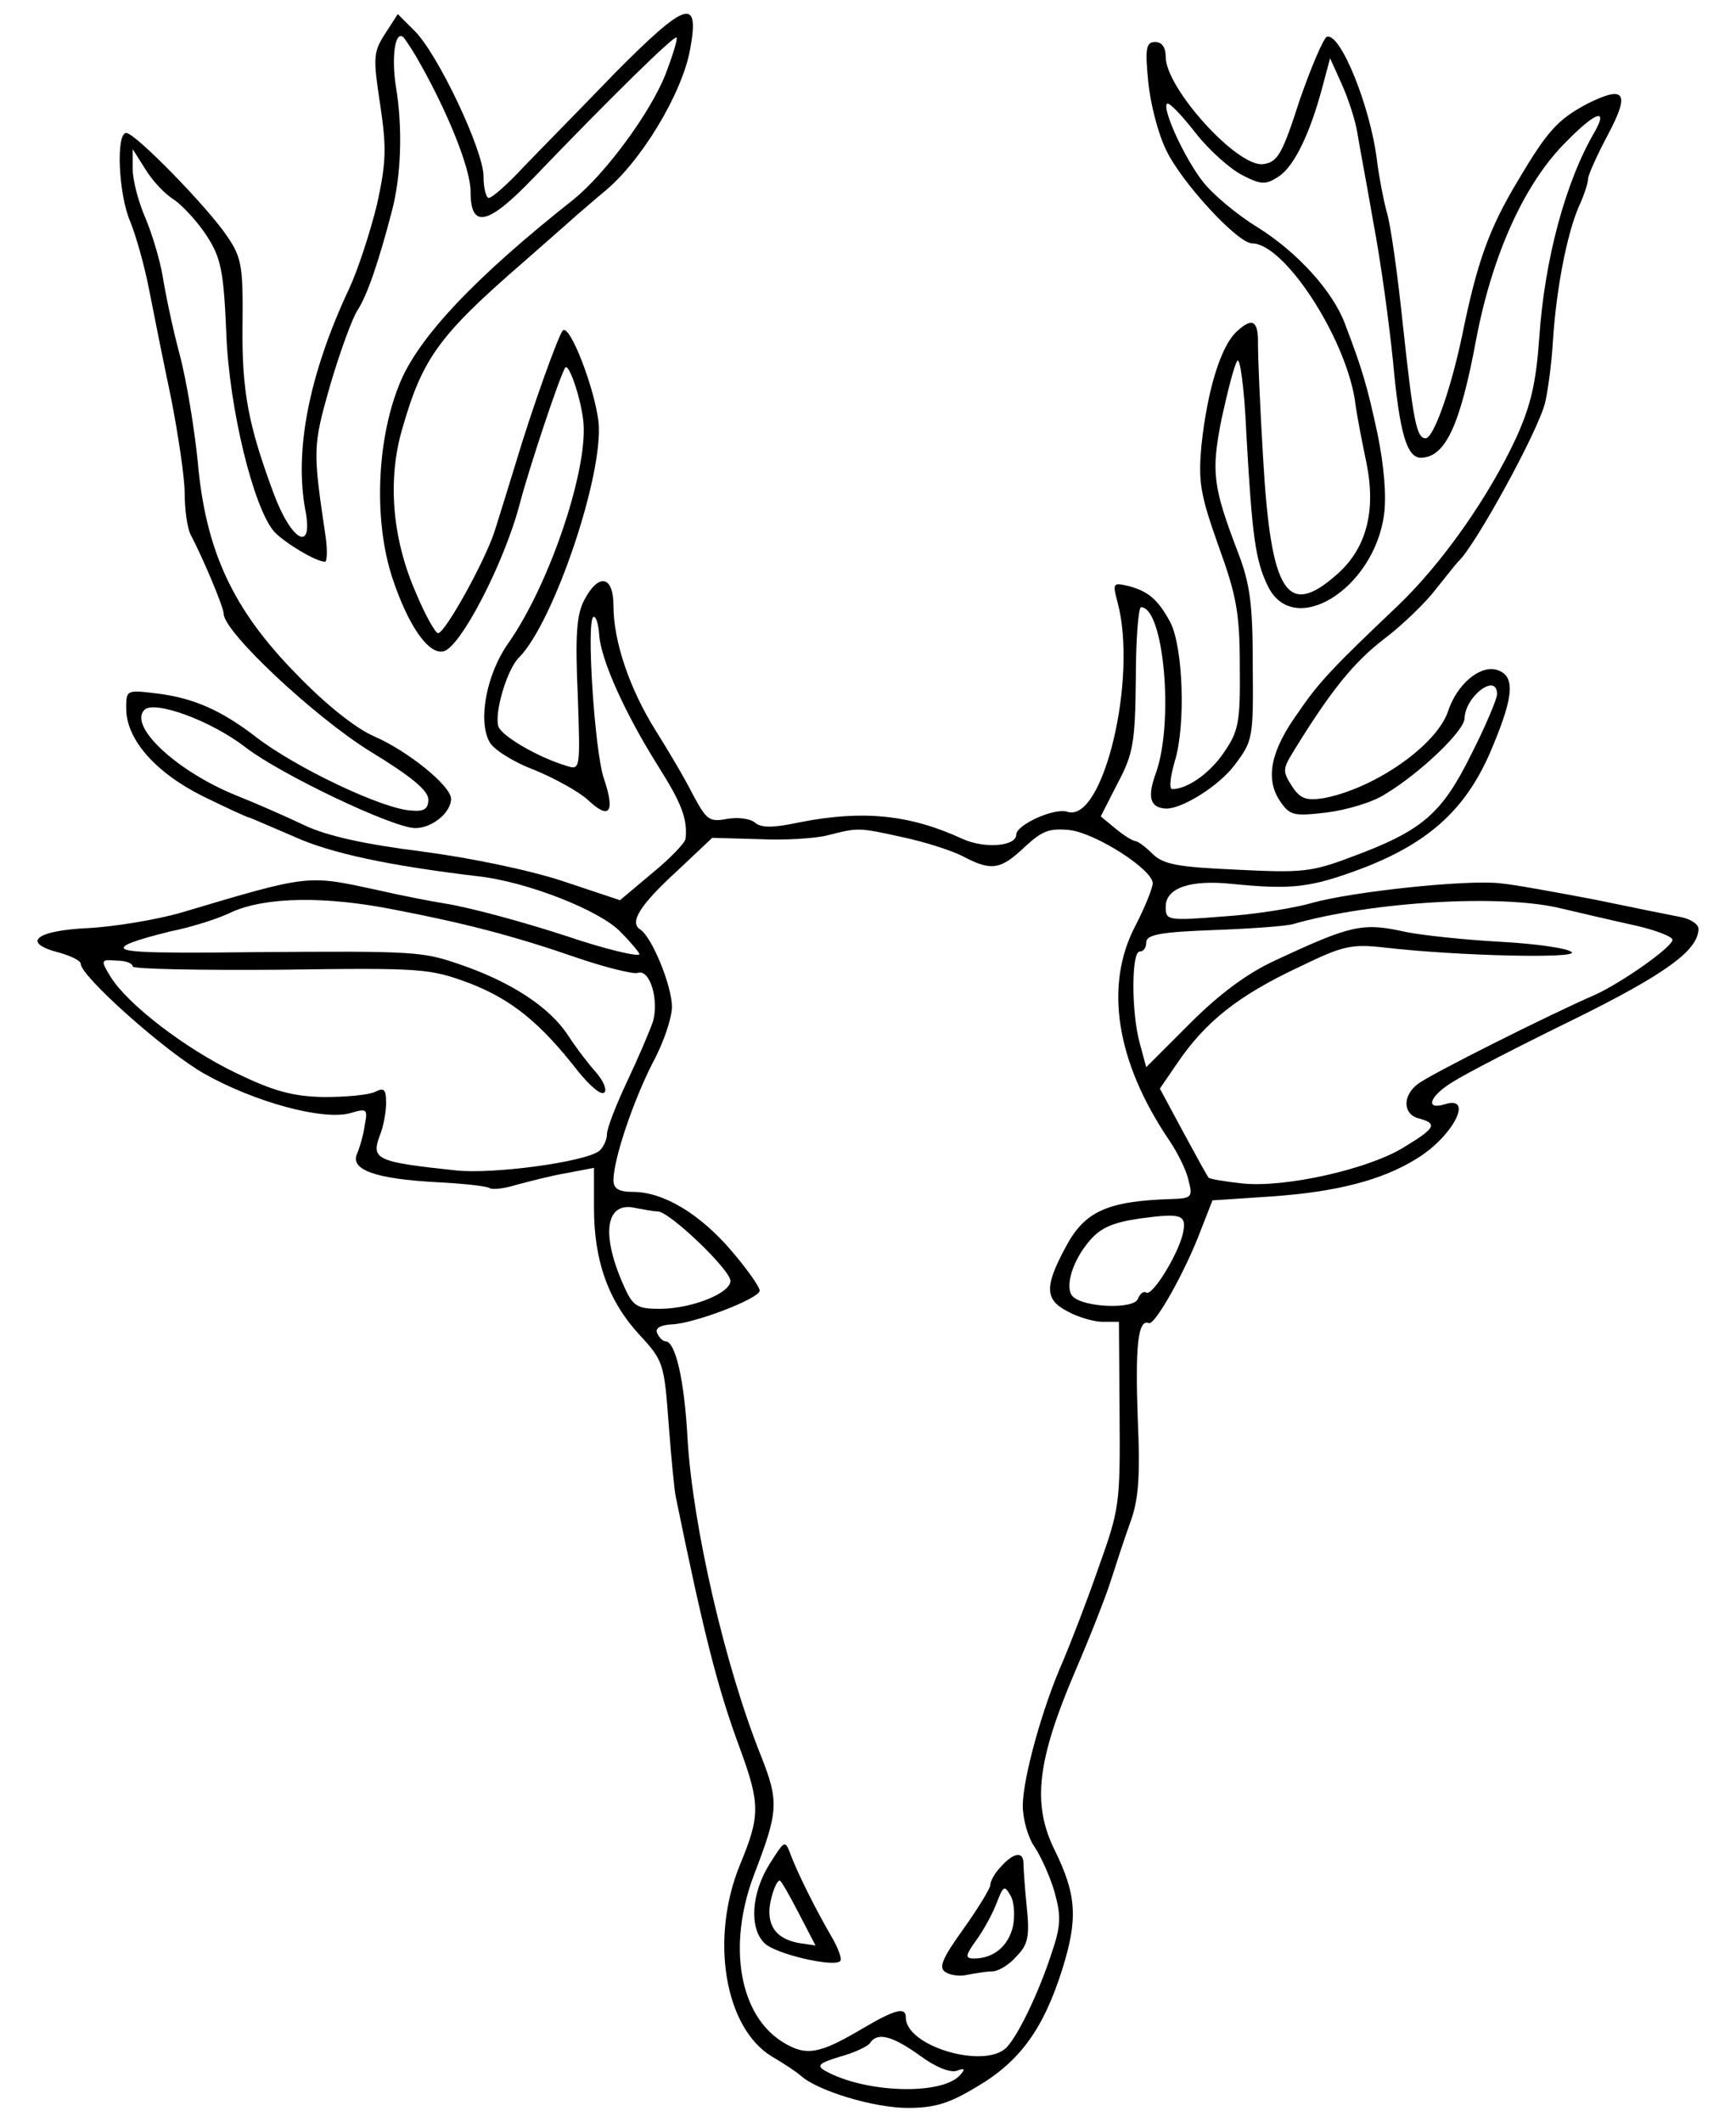 <?xml version="1.0" encoding="UTF-8" standalone="no"?>
<!DOCTYPE svg PUBLIC "-//W3C//DTD SVG 1.1//EN" "http://www.w3.org/Graphics/SVG/1.1/DTD/svg11.dtd">
<svg xmlns:dc="http://purl.org/dc/elements/1.1/" version="1.1" xmlns:xl="http://www.w3.org/1999/xlink" xmlns="http://www.w3.org/2000/svg" viewBox="40.5 63 283.5 346.5" width="283.5" height="346.5">
  <defs>
    <clipPath id="artboard_clip_path">
      <path d="M 40.5 63 L 324 63 L 324 409.5 L 40.5 409.5 Z"/>
    </clipPath>
  </defs>
  <g id="Stag_s_Head_Cabossed_(2)" stroke="none" stroke-opacity="1" stroke-dasharray="none" fill="none" fill-opacity="1">
    <title>Stag&apos;s Head Cabossed (2)</title>
    <g id="Stag_s_Head_Cabossed_(2)_Layer_2" clip-path="url(#artboard_clip_path)">
      <title>Layer 2</title>
      <g id="Graphic_24">
        <rect x="296.57" y="407.398" width="76.752" height="92.102" id="path"/>
        <clipPath id="clip_path">
          <use xl:href="#path"/>
        </clipPath>
        <g clip-path="url(#clip_path)">
          <image xl:href="image438.pdf" width="272" height="343" transform="translate(299.586 408.859) scale(.26)"/>
        </g>
      </g>
      <g id="Group_4">
        <g id="Graphic_17">
          <path d="M 140.898 74.952 C 135.275 80.788 128.484 87.684 125.938 90.337 C 123.392 93.095 120.845 95.323 120.315 95.323 C 119.89 95.323 119.466 93.732 119.466 91.822 C 119.466 87.578 112.039 71.876 108.22 68.056 L 105.461 65.298 L 103.339 68.587 C 101.429 71.557 101.429 72.512 102.596 80.151 C 103.657 87.26 103.551 89.594 102.066 96.384 C 101.005 100.734 98.989 106.994 97.504 110.177 C 91.032 123.97 88.486 136.595 90.395 146.462 C 91.668 153.359 88.061 151.343 85.196 143.598 C 81.059 132.457 79.998 126.94 80.104 116.331 C 80.21 106.676 79.998 105.084 77.664 101.689 C 74.587 97.021 62.598 84.713 61.112 84.713 C 59.415 84.713 59.839 94.687 61.749 99.143 C 62.704 101.477 64.083 106.357 64.826 110.177 C 65.568 113.996 67.16 121.954 68.433 128.001 C 69.6 133.943 70.661 141.051 70.661 143.598 C 70.661 146.25 71.086 149.221 71.616 150.282 C 73.632 154.101 77.027 162.165 77.027 163.226 C 77.027 166.196 91.775 179.989 100.793 185.612 C 107.583 189.75 110.448 192.084 110.448 193.57 C 110.448 195.055 109.811 195.585 107.689 195.373 C 103.021 195.161 88.804 188.371 82.332 183.384 C 76.709 179.034 72.146 177.018 66.311 176.276 C 61.112 175.639 61.112 175.639 61.112 178.716 C 61.112 183.702 65.781 189.113 73.632 193.039 C 77.557 194.949 80.953 196.54 81.271 196.54 C 81.589 196.646 84.772 198.026 88.486 199.617 C 94.533 202.376 104.188 204.391 118.405 206.089 C 126.468 206.938 138.564 211.712 141.853 215.213 C 143.55 216.911 144.929 218.609 144.929 218.821 C 144.929 219.351 139.2 217.972 133.259 215.956 C 125.832 213.516 117.132 211.182 113.1 210.545 C 111.084 210.227 106.098 209.272 101.96 208.317 C 90.607 205.877 91.138 205.771 70.131 212.03 C 66.099 213.198 59.096 214.365 54.746 214.577 C 46.153 215.001 43.925 217.017 50.29 218.609 C 52.094 219.139 53.686 219.882 53.686 220.412 C 53.686 222.428 67.478 234.735 73.844 238.343 C 82.12 243.011 93.154 245.982 97.61 244.815 C 100.475 243.966 100.581 244.072 100.05 246.831 C 99.838 248.422 99.201 250.544 98.777 251.499 C 97.716 254.045 101.854 255.53 111.721 256.061 C 115.965 256.273 119.89 256.698 120.421 257.016 C 120.845 257.334 122.861 257.122 124.877 256.485 C 126.893 255.955 130.5 255 133.046 254.576 L 137.503 253.727 L 137.503 260.305 C 137.503 268.899 139.837 275.477 144.929 280.994 C 148.855 285.238 148.961 285.662 149.704 295.635 C 150.128 301.259 150.659 306.67 150.871 307.518 C 155.433 329.799 157.661 338.605 161.268 348.366 C 164.664 357.596 164.664 359.506 161.375 367.463 C 156.388 379.559 158.828 394.2 166.573 398.868 C 168.377 399.929 170.499 401.309 171.348 402.051 C 174.106 404.491 183.231 407.25 188.748 407.25 C 193.204 407.25 195.538 406.507 200.1 403.749 C 207.103 399.611 210.922 394.306 213.999 384.545 C 216.545 376.376 216.333 372.45 212.726 365.129 C 209.012 357.596 209.861 350.488 216.121 335.846 C 218.455 330.435 221.001 323.963 221.85 321.311 C 222.699 318.659 224.078 314.415 225.033 311.762 C 226.412 308.049 226.731 304.441 226.306 294.787 C 225.882 283.01 226.306 278.341 228.11 279.084 C 229.065 279.509 234.051 270.702 236.598 263.912 L 238.507 259.032 L 248.162 258.395 C 258.772 257.652 266.199 255.743 271.822 252.241 C 277.764 248.634 281.265 241.844 276.49 243.329 C 273.095 244.39 273.944 241.95 277.87 239.616 C 279.673 238.449 288.479 233.887 297.392 229.537 C 312.457 222.11 317.868 218.184 317.868 214.683 C 317.868 213.94 316.595 213.091 315.004 212.773 C 313.306 212.455 307.046 211.182 300.893 209.909 C 294.739 208.741 287.843 207.468 285.509 207.256 C 279.885 206.62 261.318 208.635 254.846 210.439 C 251.982 211.288 245.404 212.349 240.311 212.667 C 231.081 213.41 230.868 213.304 230.868 211.076 C 230.868 207.999 234.9 206.62 241.796 207.362 C 251.557 208.317 254.528 207.999 263.228 204.71 C 274.156 200.466 280.204 194.843 284.236 184.976 C 287.843 176.382 287.949 173.199 284.766 172.35 C 282.007 171.713 278.4 174.896 277.021 179.034 C 275.217 184.657 265.032 191.766 256.65 193.357 C 253.786 193.782 252.831 193.463 251.451 191.341 C 249.966 189.007 249.966 188.583 251.664 185.824 C 257.711 175.957 261.531 171.183 266.517 167.363 C 269.594 165.029 273.414 161.316 275.005 159.194 C 276.703 157.072 278.294 155.056 278.612 154.738 C 281.265 152.404 291.662 133.518 292.829 128.744 C 293.254 126.94 293.89 122.484 294.103 118.665 C 294.633 110.389 296.331 101.371 298.346 96.702 C 299.195 94.899 299.832 92.883 299.832 92.246 C 299.832 91.61 301.317 88.321 303.121 84.926 C 306.728 78.135 305.879 76.862 299.726 79.939 C 294.951 82.485 293.254 84.289 288.479 92.352 C 283.599 100.416 281.689 105.933 279.249 117.922 C 277.339 126.94 274.581 134.579 273.307 134.579 C 271.822 134.579 271.292 131.715 269.594 116.012 C 268.745 107.843 267.578 99.461 266.942 97.551 C 266.411 95.535 265.668 91.716 265.35 89.063 C 264.289 80.47 259.409 68.268 257.181 69.011 C 256.65 69.223 254.634 73.891 252.725 79.409 C 249.86 88.321 249.117 89.488 246.783 89.806 C 242.539 90.337 230.868 77.393 230.868 72.3 C 230.868 70.709 230.232 69.86 229.171 69.86 C 227.685 69.86 227.473 70.815 228.004 76.226 C 228.322 79.727 229.595 84.82 230.975 87.578 C 233.521 92.883 242.645 102.75 244.979 102.75 C 250.178 102.75 260.045 117.816 261.743 128.213 C 262.061 130.866 263.016 135.534 263.653 138.611 C 265.244 146.462 263.653 152.616 258.772 156.86 C 250.709 163.968 248.056 159.937 246.783 137.974 C 246.253 129.381 245.934 120.999 245.934 119.407 C 246.04 115.376 245.085 114.739 242.539 117.073 C 239.887 119.407 237.659 126.728 236.704 135.746 C 236.173 141.688 236.492 143.704 239.462 152.085 C 242.433 160.255 242.964 163.12 242.964 171.82 C 243.07 180.944 242.751 182.429 240.417 185.824 C 238.083 189.326 234.37 191.872 231.929 191.872 C 231.399 191.872 231.611 189.856 232.354 187.31 C 234.157 181.474 233.733 168.743 231.611 164.605 C 229.595 160.891 228.004 159.512 224.609 158.663 C 222.275 158.133 222.168 158.239 223.017 161.422 C 226.306 173.729 220.683 197.389 214.848 195.585 C 212.726 194.843 206.466 197.707 206.466 199.299 C 206.466 201.209 201.373 201.633 197.766 200.041 C 189.066 196.01 181.427 195.267 171.136 197.283 C 166.679 198.238 164.77 198.238 163.709 197.283 C 162.86 196.646 160.844 196.434 159.146 196.752 C 156.282 197.283 155.857 196.859 153.629 192.721 C 152.356 190.174 149.598 185.506 147.582 182.323 C 143.338 175.533 140.685 167.788 140.685 161.952 C 140.685 156.966 138.245 156.541 135.911 160.998 C 134.638 163.438 134.426 166.833 134.85 176.488 C 135.275 188.795 135.275 188.795 132.94 188.052 C 128.378 186.673 122.543 183.278 121.906 181.687 C 121.164 179.565 123.285 172.244 125.301 170.334 C 130.925 164.605 139.094 140.521 138.245 131.927 C 137.609 126.41 133.577 115.906 132.41 116.967 C 131.667 117.816 127.423 129.593 124.665 138.823 C 123.498 142.643 122.012 147.417 121.376 149.433 C 119.996 154.101 113.206 166.409 112.039 166.409 C 111.615 166.409 109.917 163.438 108.432 159.831 C 104.506 150.918 103.764 141.263 106.204 132.988 C 109.493 121.529 112.145 117.816 125.832 105.933 C 129.439 102.75 133.471 99.249 134.744 98.082 C 136.017 97.021 137.927 95.323 139.094 94.368 C 145.142 89.488 151.932 78.241 153.205 71.027 C 154.796 62.433 152.568 63.176 140.898 74.952 Z" fill="black"/>
        </g>
        <g id="Graphic_16">
          <path d="M 108.432 72.194 C 113.418 80.788 117.344 90.443 117.344 94.262 C 117.344 100.416 120.103 99.885 127.635 92.034 C 140.261 78.878 150.553 68.799 150.977 69.117 C 151.189 69.435 150.34 72.088 149.173 75.165 C 146.627 81.53 139.412 91.291 134.214 95.535 C 118.087 108.267 108.644 118.24 105.673 125.879 C 101.96 135.11 101.536 148.266 104.612 157.496 C 107.159 165.135 110.448 169.91 112.888 169.379 C 115.646 168.849 122.861 154.95 125.407 145.189 C 126.893 139.46 132.092 123.863 132.834 123.015 C 133.365 122.378 135.168 127.365 135.699 131.29 C 136.866 138.717 130.394 158.345 123.392 168.212 C 119.996 173.093 118.511 180.626 120.421 184.127 C 120.951 185.294 124.24 187.416 127.635 188.689 C 131.031 190.068 135.062 192.296 136.548 193.676 C 140.049 196.965 141.004 195.691 139.094 190.068 C 137.609 185.612 136.229 164.499 137.396 163.756 C 137.821 163.544 138.245 164.923 138.351 166.727 C 138.67 170.865 142.595 179.565 148.006 188.159 C 151.826 194.206 152.781 196.752 152.462 199.935 C 152.462 200.572 150.022 203.118 147.051 205.559 L 141.746 210.015 L 132.516 206.938 C 127.105 205.134 117.45 203.118 109.387 202.057 C 100.05 200.89 93.896 199.511 90.289 197.813 C 87.425 196.434 82.332 194.206 79.149 192.933 C 69.388 189.007 61.431 181.581 64.083 178.928 C 65.675 177.337 74.905 180.626 80.634 185.082 C 86.47 189.538 104.718 198.238 108.326 198.238 C 111.084 198.238 114.161 195.691 114.161 193.463 C 114.161 191.341 107.053 185.612 101.642 183.278 C 98.671 182.005 93.684 178.079 88.804 172.987 C 78.512 162.483 74.056 152.934 72.783 138.293 C 72.253 133.094 70.979 125.137 69.812 120.787 C 68.645 116.437 67.478 110.707 67.054 108.055 C 66.629 105.509 65.356 101.265 64.295 98.718 C 63.128 96.066 62.173 92.459 62.173 90.655 L 62.173 87.366 L 64.189 90.549 C 65.25 92.352 67.372 94.687 68.964 95.641 C 70.449 96.702 72.889 99.355 74.375 101.689 C 76.603 105.19 77.027 107.418 77.451 117.285 C 77.876 129.593 81.907 146.038 85.303 149.857 C 87 151.661 92.093 154.738 93.578 154.738 C 93.896 154.738 94.003 152.934 93.684 150.706 C 91.562 136.383 91.562 135.959 94.427 125.879 C 96.018 120.468 98.034 114.951 98.883 113.678 C 100.475 111.238 102.384 105.615 104.506 97.445 C 105.992 91.822 106.31 83.971 105.143 77.074 C 104.4 72.194 105.037 67.844 106.416 69.117 C 106.734 69.541 107.689 70.921 108.432 72.194 Z" fill="#FFFFFF"/>
        </g>
        <g id="Graphic_15">
          <path d="M 262.167 84.713 C 262.486 86.729 263.759 93.413 264.82 99.567 C 265.987 105.721 267.366 115.8 268.003 122.166 C 269.064 133.731 270.231 137.762 272.565 137.762 C 276.49 137.656 278.931 132.67 281.583 118.346 C 284.236 104.448 289.54 92.777 296.331 86.093 C 300.999 81.318 303.121 80.576 300.999 84.395 C 296.118 92.671 292.723 105.509 291.875 118.134 C 291.344 125.561 290.495 129.168 288.161 134.367 C 283.599 144.234 275.96 155.056 268.745 161.952 C 258.242 171.926 255.907 174.366 252.512 179.352 C 248.056 185.506 247.101 190.068 249.435 193.676 C 251.133 196.222 251.664 196.328 257.181 195.691 C 260.47 195.267 264.82 193.994 266.836 192.615 C 272.459 189.22 279.673 182.323 279.673 180.307 C 279.779 176.7 284.978 172.774 284.978 176.382 C 284.978 177.124 283.068 181.687 280.734 186.249 C 275.96 195.904 272.777 198.662 261.318 202.906 C 254.634 205.452 253.043 205.559 242.433 205.028 C 232.778 204.604 230.444 204.179 228.64 202.376 C 227.579 201.315 226.306 200.36 225.882 200.36 C 225.351 200.254 223.972 199.405 222.699 198.344 L 220.259 196.328 L 223.017 190.917 C 225.564 186.143 225.882 184.233 225.988 173.835 C 225.988 167.47 226.412 162.165 226.837 162.165 C 230.55 162.165 232.248 180.838 229.277 189.22 C 227.792 193.251 228.322 194.949 230.975 195.055 C 233.627 195.055 239.568 191.341 242.115 187.946 C 245.085 184.021 245.192 183.596 245.085 171.713 C 245.085 161.74 244.661 158.345 242.645 153.146 C 238.507 142.324 238.295 139.99 239.993 131.396 C 240.948 127.046 242.009 122.802 242.539 121.954 C 242.964 121.105 243.706 126.198 244.025 133.624 C 244.979 150.6 245.51 154.526 247.526 158.663 C 251.664 167.363 264.82 159.3 266.517 147.099 C 266.942 143.916 266.517 139.035 265.456 133.837 C 263.759 125.985 263.016 123.439 260.151 115.906 C 258.135 110.495 252.3 104.129 245.828 100.098 C 242.539 98.082 238.614 94.793 237.022 92.777 C 234.051 89.063 230.232 80.788 231.081 79.939 C 231.399 79.621 233.415 81.743 235.749 84.713 C 237.977 87.578 241.478 90.655 243.388 91.61 C 246.465 93.201 247.207 93.201 249.329 91.822 C 251.876 90.124 254.422 84.82 256.438 77.287 L 257.711 72.512 L 259.621 76.756 C 260.682 79.09 261.849 82.698 262.167 84.713 Z" fill="#FFFFFF"/>
        </g>
        <g id="Graphic_14">
          <path d="M 187.899 199.723 C 191.4 200.466 195.75 201.845 197.66 202.8 C 202.434 205.346 203.92 205.028 207.845 201.315 C 210.71 198.662 211.877 198.238 215.166 198.556 C 219.516 199.087 228.746 205.028 228.746 207.256 C 228.746 207.999 227.473 211.182 225.882 214.259 C 220.789 224.02 222.805 236.433 231.399 249.165 C 232.778 251.18 234.264 254.151 234.582 255.743 C 235.325 258.501 235.112 258.713 231.823 258.82 C 221.32 259.138 217.606 260.835 214.529 266.671 C 211.028 273.143 211.134 275.265 214.848 277.174 C 216.545 278.129 219.198 278.872 220.577 278.872 L 223.229 278.872 L 223.335 293.938 C 223.442 308.685 223.335 309.428 219.834 319.189 C 217.925 324.706 215.272 331.496 214.105 334.255 C 210.71 341.894 207.527 353.459 207.527 357.915 C 207.527 360.037 208.376 363.113 209.437 364.599 C 210.498 366.19 211.983 369.479 212.726 372.026 C 213.787 375.951 213.787 377.437 212.195 382.105 C 210.073 388.577 206.784 395.367 204.875 397.383 C 201.267 400.99 188.429 397.171 188.429 392.502 C 188.429 390.699 186.732 391.123 181.321 394.306 C 174.318 398.444 172.196 398.868 168.377 396.534 C 161.268 392.184 159.253 380.832 163.603 369.267 C 167.634 358.763 167.74 357.278 164.77 349.745 C 158.934 335.21 153.629 312.293 152.781 297.969 C 152.25 288.102 150.765 282.055 149.173 282.055 C 148.749 282.055 148.112 281.418 147.794 280.676 C 147.476 279.933 148.325 279.402 150.128 279.296 C 153.842 279.19 164.557 275.052 164.557 273.779 C 164.557 273.143 162.435 270.172 159.889 267.201 C 154.796 261.26 148.855 257.652 143.868 257.652 C 141.534 257.652 140.685 257.122 140.685 255.743 C 140.685 252.348 143.868 242.905 147.051 236.645 C 148.855 233.356 150.234 229.218 150.234 227.415 C 150.234 224.02 146.945 215.956 145.036 214.789 C 143.232 213.622 145.036 210.757 151.189 205.134 L 156.812 199.829 L 164.451 200.041 C 168.589 200.254 173.682 199.935 175.698 199.405 C 180.684 198.132 180.684 198.132 187.899 199.723 Z" fill="#FFFFFF"/>
        </g>
        <g id="Graphic_13">
          <path d="M 105.143 211.606 C 116.707 213.834 124.771 215.956 134.85 219.457 C 139.518 221.049 143.975 222.11 144.611 221.898 C 146.627 221.155 148.112 226.248 147.157 229.749 C 146.627 231.34 144.717 235.796 142.914 239.616 C 141.11 243.435 139.625 247.255 139.625 248.21 C 139.625 249.165 138.988 250.438 138.351 250.968 C 136.017 252.772 121.057 254.788 115.01 254.151 C 101.96 252.772 101.111 252.348 102.49 248.528 C 103.127 247.043 103.551 244.602 103.551 243.117 C 103.551 240.889 103.233 240.571 101.748 241.313 C 100.687 241.844 96.867 242.162 93.366 242.162 C 88.273 242.056 85.196 241.207 79.043 238.237 C 70.661 234.205 61.325 226.99 58.566 222.534 C 56.868 219.776 56.975 219.67 59.521 219.882 C 61.006 219.882 62.173 220.306 62.173 220.837 C 62.173 221.261 72.995 221.473 86.364 221.367 C 109.599 221.049 110.66 221.155 117.238 223.595 C 124.028 226.248 128.696 229.961 134.956 238.024 C 136.866 240.359 138.67 241.95 139.2 241.42 C 139.625 240.995 139.094 239.616 137.927 238.237 C 136.76 236.963 134.638 234.205 133.259 232.083 C 130.288 227.521 124.028 223.383 115.646 220.518 C 109.493 218.396 108.432 218.29 81.801 218.502 C 63.128 218.715 59.309 218.502 61.112 217.335 C 61.961 216.805 65.25 215.85 68.327 215.107 C 71.51 214.471 76.072 213.091 78.406 211.924 C 83.923 209.484 93.578 209.272 105.143 211.606 Z" fill="#FFFFFF"/>
        </g>
        <g id="Graphic_12">
          <path d="M 295.588 211.394 C 298.771 212.137 304.182 213.41 307.577 214.152 C 310.866 214.895 313.625 215.956 313.625 216.487 C 313.625 217.654 305.349 223.489 300.893 225.505 C 293.996 228.476 273.838 238.555 272.034 240.04 C 269.488 241.95 269.594 245.027 272.246 245.663 C 275.323 246.512 274.899 247.255 269.806 250.332 C 264.077 253.939 250.284 257.016 243.388 256.273 C 240.417 255.955 237.977 255.53 237.871 255.318 C 237.659 255.106 235.855 251.817 233.733 247.891 L 229.914 240.783 L 232.672 236.751 C 237.34 229.855 242.645 225.611 252.831 220.837 C 259.833 217.441 261.212 217.123 266.729 217.76 C 278.718 219.139 298.24 219.563 297.179 218.502 C 296.543 217.866 291.344 217.123 285.509 216.805 C 279.673 216.487 272.777 215.744 270.125 215.213 C 263.016 213.622 261.212 214.046 248.905 219.776 C 244.237 221.898 239.675 225.293 234.9 230.067 L 227.685 237.282 L 226.625 233.356 C 225.245 228.37 225.245 218.396 226.625 218.396 C 227.261 218.396 227.685 217.76 227.685 216.911 C 227.685 215.638 230.02 215.213 238.614 214.895 C 244.555 214.683 250.39 214.259 251.557 213.94 C 264.501 210.227 285.933 208.954 295.588 211.394 Z" fill="#FFFFFF"/>
        </g>
        <g id="Graphic_11">
          <path d="M 147.9 260.835 C 149.81 260.835 159.783 270.384 159.783 272.188 C 159.783 274.204 153.417 276.75 148.218 276.75 C 144.611 276.75 143.868 276.326 142.489 273.249 C 138.564 264.655 139.306 259.032 144.399 260.305 C 145.566 260.517 147.157 260.835 147.9 260.835 Z" fill="#FFFFFF"/>
        </g>
        <g id="Graphic_10">
          <path d="M 233.627 264.655 C 232.672 268.262 228.64 274.734 227.685 274.098 C 227.261 273.779 226.625 274.31 226.306 275.159 C 225.564 276.856 217.5 276.538 215.696 274.734 C 214.317 273.355 215.59 268.899 218.455 265.61 C 220.259 263.488 222.275 262.639 226.625 262.002 C 233.627 261.048 234.37 261.366 233.627 264.655 Z" fill="#FFFFFF"/>
        </g>
        <g id="Graphic_9">
          <path d="M 190.657 398.656 C 193.204 400.566 195.644 401.521 196.705 401.202 C 198.084 400.672 198.19 400.884 197.236 401.945 C 194.159 405.234 181.745 404.81 175.273 401.202 C 173.788 400.354 174.212 399.929 177.714 398.868 C 180.048 398.232 182.276 397.171 182.594 396.64 C 183.761 394.837 186.201 395.473 190.657 398.656 Z" fill="#FFFFFF"/>
        </g>
        <g id="Graphic_8">
          <path d="M 166.149 367.463 C 163.178 372.238 162.86 377.861 165.3 380.301 C 166.998 382.105 176.653 384.333 177.714 383.272 C 178.032 382.954 177.395 381.15 176.334 379.346 C 173.788 374.996 170.923 369.267 169.65 365.978 C 168.695 363.432 168.695 363.432 166.149 367.463 Z" fill="black"/>
        </g>
        <g id="Graphic_7">
          <path d="M 170.923 375.421 L 173.682 380.726 L 170.817 380.301 C 167.74 379.665 166.149 378.073 166.149 375.209 C 166.149 373.299 167.21 370.116 167.846 370.116 C 168.059 370.116 169.438 372.556 170.923 375.421 Z" fill="#FFFFFF"/>
        </g>
        <g id="Graphic_6">
          <path d="M 204.026 367.782 C 202.965 368.843 202.222 370.222 202.222 370.859 C 202.222 371.389 200.206 374.678 197.872 377.967 C 194.371 382.848 193.734 384.333 194.901 385.076 C 195.75 385.606 197.342 385.818 198.509 385.5 C 199.676 385.288 201.479 384.969 202.434 384.969 C 203.495 384.969 205.299 383.909 206.466 382.529 C 208.376 380.62 208.694 379.24 208.164 374.36 C 207.845 371.177 207.633 367.888 207.633 367.145 C 207.527 365.341 206.042 365.554 204.026 367.782 Z" fill="black"/>
        </g>
        <g id="Graphic_5">
          <path d="M 205.935 377.543 C 205.193 380.832 202.753 382.848 199.57 382.848 C 198.084 382.848 198.084 382.423 199.994 379.771 C 201.161 378.179 202.646 375.421 203.283 373.723 C 204.344 370.965 204.556 370.859 205.511 372.556 C 206.148 373.617 206.254 375.845 205.935 377.543 Z" fill="#FFFFFF"/>
        </g>
      </g>
    </g>
  </g>
</svg>
